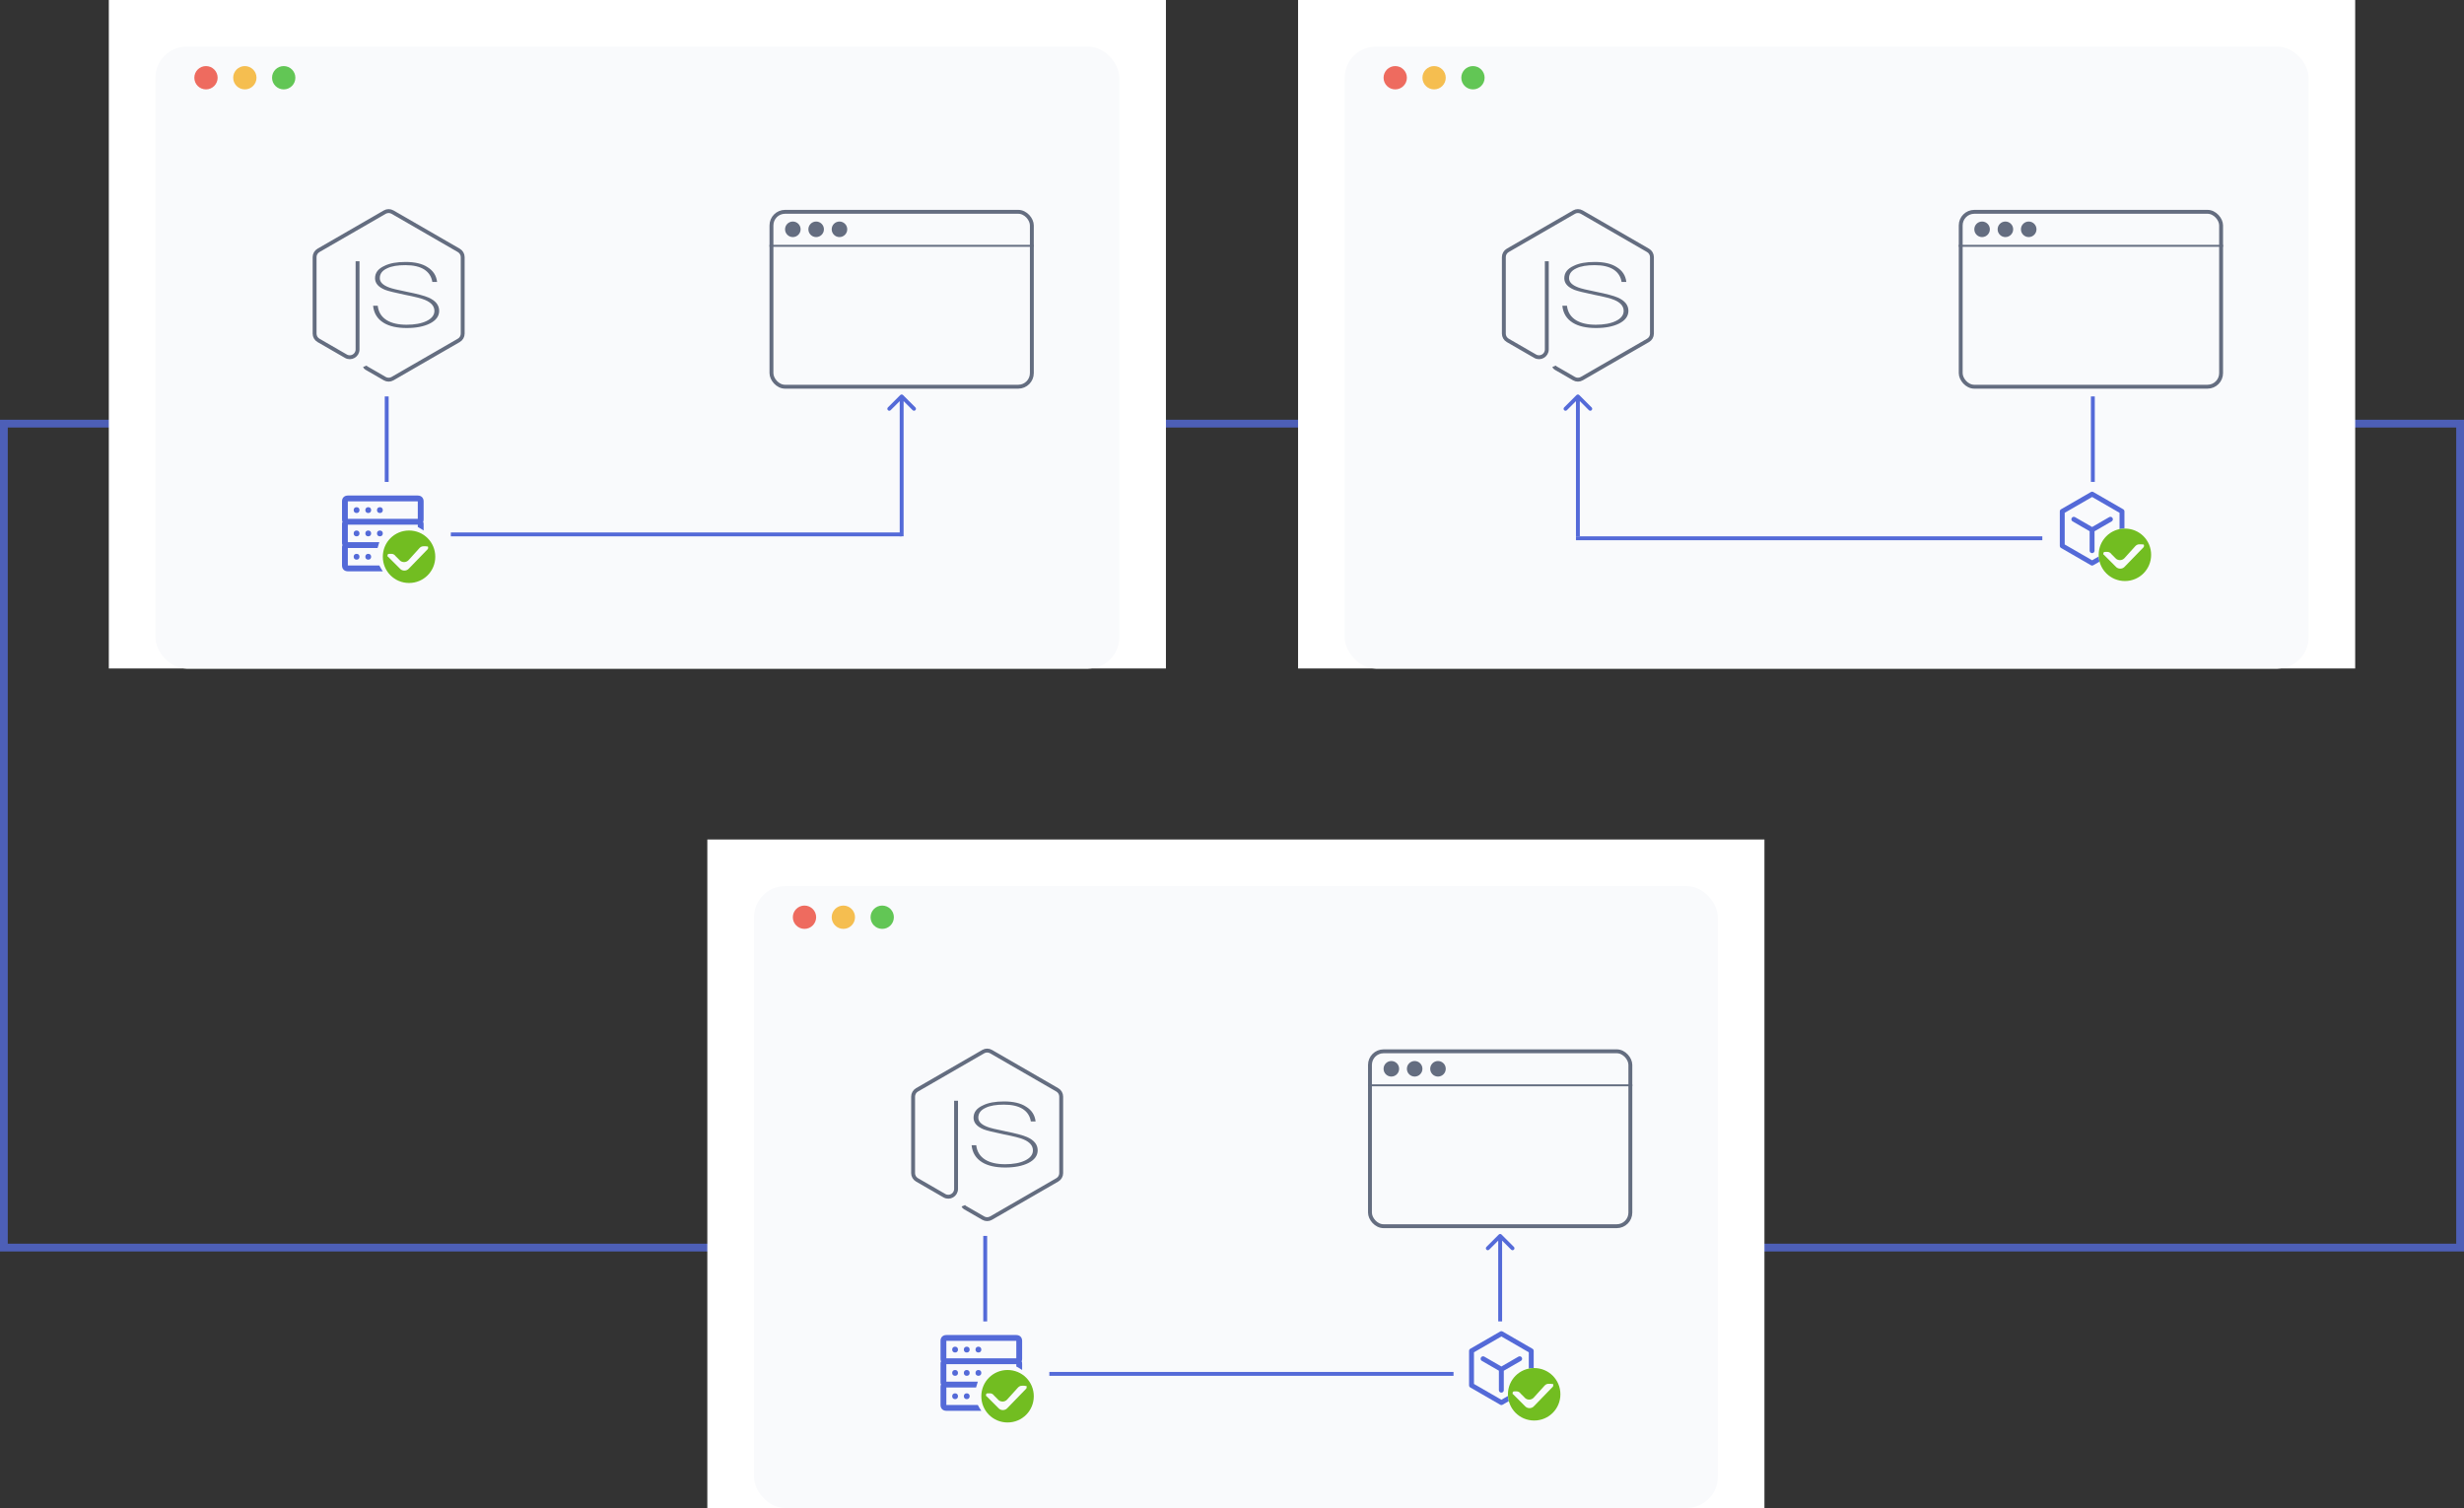 <svg width="317" height="194" viewBox="0 0 317 194" fill="none" xmlns="http://www.w3.org/2000/svg">
<rect x="0" y="0" width="317" height="194" fill="#333333" stroke="none"/>
<rect x="0.5" y="54.5" width="316" height="106" stroke="#546AD8" stroke-opacity="0.8"/>
<rect x="14" width="136" height="86" fill="white"/>
<rect x="20" y="6" width="124" height="80" rx="4" fill="white"/>
<rect x="20" y="6" width="124" height="80" rx="4" fill="#F9FAFC"/>
<circle cx="26.5" cy="10" r="1.5" fill="#EE6B5F"/>
<circle cx="31.5" cy="10" r="1.5" fill="#F5BE50"/>
<circle cx="36.5" cy="10" r="1.5" fill="#62C655"/>
<rect x="99.25" y="27.25" width="33.5" height="22.5" rx="1.75" stroke="#646D80" stroke-width="0.5"/>
<line x1="99" y1="31.625" x2="133" y2="31.625" stroke="#646D80" stroke-width="0.25"/>
<circle cx="102" cy="29.5" r="1" fill="#646D80"/>
<circle cx="105" cy="29.5" r="1" fill="#646D80"/>
<circle cx="108" cy="29.5" r="1" fill="#646D80"/>
<path d="M46 33.611V44.959C46 45.728 45.167 46.209 44.5 45.825L40.974 43.789C40.664 43.61 40.474 43.28 40.474 42.923V33.077C40.474 32.72 40.664 32.39 40.974 32.211L49.5 27.289C49.809 27.11 50.191 27.11 50.5 27.289L59.026 32.211C59.336 32.39 59.526 32.72 59.526 33.077V42.923C59.526 43.28 59.336 43.61 59.026 43.789L50.5 48.711C50.191 48.89 49.809 48.89 49.5 48.711L47.402 47.5L47.137 47.347C47.048 47.296 46.98 47.216 46.942 47.121V47.121" stroke="#646D80" stroke-width="0.5"/>
<path d="M52.172 33.7C53.364 33.7 54.32 33.918 55.01 34.376C55.731 34.823 56.139 35.453 56.233 36.277H55.622C55.512 35.59 55.167 35.052 54.587 34.674C53.991 34.296 53.191 34.112 52.156 34.112C51.168 34.112 50.384 34.238 49.819 34.513C49.176 34.8 48.862 35.224 48.862 35.785C48.862 36.289 49.255 36.678 50.039 36.976C50.384 37.114 51.136 37.297 52.281 37.526C53.661 37.801 54.618 38.053 55.136 38.282C56.045 38.683 56.5 39.256 56.5 39.989C56.5 40.676 56.092 41.226 55.292 41.627C54.524 42.005 53.536 42.2 52.328 42.2C51.074 42.2 50.07 41.971 49.349 41.524C48.549 41.032 48.094 40.298 48 39.336H48.596C48.69 40.161 49.082 40.779 49.772 41.203C50.399 41.581 51.246 41.776 52.313 41.776C53.364 41.776 54.226 41.616 54.885 41.295C55.543 40.974 55.888 40.539 55.888 40.001C55.888 39.393 55.481 38.924 54.697 38.592C54.257 38.397 53.395 38.179 52.109 37.927C50.791 37.652 49.945 37.446 49.537 37.285C48.674 36.93 48.251 36.438 48.251 35.796C48.251 35.097 48.643 34.571 49.459 34.204C50.148 33.86 51.058 33.7 52.172 33.7Z" fill="#646D80"/>
<g clip-path="url(#clip0_2155_1952)">
<path d="M53.75 63.75C54.2 63.75 54.5 64.05 54.5 64.5V66.75C54.5 66.9 54.5 67.05 54.425 67.125C54.5 67.2 54.5 67.35 54.5 67.5V68.25C54.275 68.1 54.05 67.95 53.75 67.8V67.5H44.75V69.75H48.8C48.725 69.975 48.65 70.275 48.575 70.5H44.75V72.75H48.8C48.95 73.05 49.1 73.275 49.25 73.5H44.75C44.3 73.5 44 73.2 44 72.75V70.5C44 70.35 44 70.2 44.075 70.125C44 70.05 44 69.9 44 69.75V67.5C44 67.35 44 67.2 44.075 67.125C44 67.05 44 66.9 44 66.75V64.5C44 64.05 44.3 63.75 44.75 63.75H53.75ZM45.875 71.25C46.1 71.25 46.25 71.4 46.25 71.625C46.25 71.85 46.1 72 45.875 72C45.65 72 45.5 71.85 45.5 71.625C45.5 71.4 45.65 71.25 45.875 71.25ZM47.375 71.25C47.6 71.25 47.75 71.4 47.75 71.625C47.75 71.85 47.6 72 47.375 72C47.15 72 47 71.85 47 71.625C47 71.4 47.15 71.25 47.375 71.25ZM45.875 68.25C46.1 68.25 46.25 68.4 46.25 68.625C46.25 68.85 46.1 69 45.875 69C45.65 69 45.5 68.85 45.5 68.625C45.5 68.4 45.65 68.25 45.875 68.25ZM47.375 68.25C47.6 68.25 47.75 68.4 47.75 68.625C47.75 68.85 47.6 69 47.375 69C47.15 69 47 68.85 47 68.625C47 68.4 47.15 68.25 47.375 68.25ZM48.875 68.25C49.1 68.25 49.25 68.4 49.25 68.625C49.25 68.85 49.1 69 48.875 69C48.65 69 48.5 68.85 48.5 68.625C48.5 68.4 48.65 68.25 48.875 68.25ZM53.75 64.5H44.75V66.75H53.75V64.5ZM45.875 65.25C46.1 65.25 46.25 65.4 46.25 65.625C46.25 65.85 46.1 66 45.875 66C45.65 66 45.5 65.85 45.5 65.625C45.5 65.4 45.65 65.25 45.875 65.25ZM47.375 65.25C47.6 65.25 47.75 65.4 47.75 65.625C47.75 65.85 47.6 66 47.375 66C47.15 66 47 65.85 47 65.625C47 65.4 47.15 65.25 47.375 65.25ZM48.875 65.25C49.1 65.25 49.25 65.4 49.25 65.625C49.25 65.85 49.1 66 48.875 66C48.65 66 48.5 65.85 48.5 65.625C48.5 65.4 48.65 65.25 48.875 65.25Z" fill="#546AD8"/>
<path d="M52.625 68.25C54.5 68.25 56 69.75 56 71.625C56 73.5 54.5 75 52.625 75C50.75 75 49.25 73.5 49.25 71.625C49.25 69.75 50.75 68.25 52.625 68.25ZM54.8 70.275H54.5C54.275 70.275 54.125 70.35 53.975 70.5L52.55 72.075C52.25 72.375 51.8 72.375 51.5 72.15L50.9 71.55C50.75 71.325 50.525 71.25 50.375 71.25H50.075C49.925 71.25 49.85 71.325 49.85 71.475C49.85 71.55 49.85 71.625 49.925 71.625L51.425 73.125C51.725 73.5 52.325 73.5 52.625 73.125L55.025 70.65C55.1 70.575 55.1 70.35 55.025 70.275C54.95 70.35 54.875 70.275 54.8 70.275Z" fill="#72BD21"/>
</g>
<line x1="58" y1="68.75" x2="116" y2="68.75" stroke="#546AD8" stroke-width="0.5"/>
<line x1="49.75" y1="62" x2="49.75" y2="51" stroke="#546AD8" stroke-width="0.5"/>
<path d="M116.177 50.823C116.079 50.726 115.921 50.726 115.823 50.823L114.232 52.414C114.135 52.512 114.135 52.67 114.232 52.768C114.33 52.865 114.488 52.865 114.586 52.768L116 51.354L117.414 52.768C117.512 52.865 117.67 52.865 117.768 52.768C117.865 52.67 117.865 52.512 117.768 52.414L116.177 50.823ZM116 69H116.25V51H116H115.75V69H116Z" fill="#546AD8"/>
<rect x="167" width="136" height="86" fill="white"/>
<rect x="173" y="6" width="124" height="80" rx="4" fill="white"/>
<rect x="173" y="6" width="124" height="80" rx="4" fill="#F9FAFC"/>
<circle cx="179.5" cy="10" r="1.5" fill="#EE6B5F"/>
<circle cx="184.5" cy="10" r="1.5" fill="#F5BE50"/>
<circle cx="189.5" cy="10" r="1.5" fill="#62C655"/>
<rect x="252.25" y="27.25" width="33.5" height="22.5" rx="1.75" stroke="#646D80" stroke-width="0.5"/>
<line x1="252" y1="31.625" x2="286" y2="31.625" stroke="#646D80" stroke-width="0.25"/>
<circle cx="255" cy="29.5" r="1" fill="#646D80"/>
<circle cx="258" cy="29.5" r="1" fill="#646D80"/>
<circle cx="261" cy="29.5" r="1" fill="#646D80"/>
<path d="M199 33.611V44.959C199 45.728 198.167 46.209 197.5 45.825L193.974 43.789C193.664 43.61 193.474 43.28 193.474 42.923V33.077C193.474 32.72 193.664 32.39 193.974 32.211L202.5 27.289C202.809 27.11 203.191 27.11 203.5 27.289L212.026 32.211C212.336 32.39 212.526 32.72 212.526 33.077V42.923C212.526 43.28 212.336 43.61 212.026 43.789L203.5 48.711C203.191 48.89 202.809 48.89 202.5 48.711L200.402 47.5L200.137 47.347C200.048 47.296 199.98 47.216 199.942 47.121V47.121" stroke="#646D80" stroke-width="0.5"/>
<path d="M205.172 33.7C206.363 33.7 207.32 33.918 208.01 34.376C208.732 34.823 209.139 35.453 209.233 36.277H208.622C208.512 35.59 208.167 35.052 207.587 34.674C206.991 34.296 206.191 34.112 205.156 34.112C204.168 34.112 203.384 34.238 202.819 34.513C202.176 34.8 201.863 35.224 201.863 35.785C201.863 36.289 202.255 36.678 203.039 36.976C203.384 37.114 204.137 37.297 205.281 37.526C206.661 37.801 207.618 38.053 208.136 38.282C209.045 38.683 209.5 39.256 209.5 39.989C209.5 40.676 209.092 41.226 208.292 41.627C207.524 42.005 206.536 42.2 205.328 42.2C204.074 42.2 203.07 41.971 202.349 41.524C201.549 41.032 201.094 40.298 201 39.336H201.596C201.69 40.161 202.082 40.779 202.772 41.203C203.399 41.581 204.246 41.776 205.313 41.776C206.363 41.776 207.226 41.616 207.885 41.295C208.543 40.974 208.888 40.539 208.888 40.001C208.888 39.393 208.481 38.924 207.696 38.592C207.257 38.397 206.395 38.179 205.109 37.927C203.792 37.652 202.945 37.446 202.537 37.285C201.674 36.93 201.251 36.438 201.251 35.796C201.251 35.097 201.643 34.571 202.458 34.204C203.149 33.86 204.058 33.7 205.172 33.7Z" fill="#646D80"/>
<line x1="262.75" y1="69.25" x2="202.75" y2="69.25" stroke="#546AD8" stroke-width="0.5"/>
<line y1="-0.25" x2="11" y2="-0.25" transform="matrix(-3.57639e-08 -1 -1 3.57639e-08 269 62)" stroke="#546AD8" stroke-width="0.5"/>
<path d="M202.823 50.823C202.921 50.726 203.079 50.726 203.177 50.823L204.768 52.414C204.865 52.512 204.865 52.67 204.768 52.768C204.67 52.865 204.512 52.865 204.414 52.768L203 51.354L201.586 52.768C201.488 52.865 201.33 52.865 201.232 52.768C201.135 52.67 201.135 52.512 201.232 52.414L202.823 50.823ZM203 69H202.75V51H203H203.25V69H203Z" fill="#546AD8"/>
<path d="M271.785 66.645C271.698 66.494 271.505 66.442 271.353 66.529L269.157 67.798L266.959 66.529C266.808 66.442 266.617 66.495 266.528 66.646C266.441 66.797 266.492 66.989 266.644 67.076L268.837 68.342V70.847C268.837 71.021 268.977 71.162 269.152 71.162C269.328 71.162 269.468 71.022 269.468 70.847V68.347L271.669 67.076C271.82 66.989 271.871 66.796 271.785 66.645Z" fill="#546AD8"/>
<path d="M273.314 69.015V65.79C273.314 65.677 273.254 65.573 273.156 65.517L269.315 63.3C269.219 63.243 269.097 63.243 269 63.3L265.158 65.517C265.061 65.573 265 65.677 265 65.79V70.224C265 70.338 265.06 70.441 265.158 70.498L269 72.715C269.048 72.743 269.103 72.758 269.157 72.758C269.211 72.758 269.266 72.743 269.315 72.715L270.708 71.91L272.011 70.463L273.314 69.015ZM269.157 72.078L265.63 70.043V65.972L269.157 63.937L272.684 65.972V68.779C272.566 68.757 272.809 68.779 272.684 68.779L273.314 69.015L272.011 70.463L270.708 71.91L270.421 71.349L269.157 72.078Z" fill="#546AD8"/>
<path d="M273.375 68C275.25 68 276.75 69.5 276.75 71.375C276.75 73.25 275.25 74.75 273.375 74.75C271.5 74.75 270 73.25 270 71.375C270 69.5 271.5 68 273.375 68ZM275.55 70.025H275.25C275.025 70.025 274.875 70.1 274.725 70.25L273.3 71.825C273 72.125 272.55 72.125 272.25 71.9L271.65 71.3C271.5 71.075 271.275 71 271.125 71H270.825C270.675 71 270.6 71.075 270.6 71.225C270.6 71.3 270.6 71.375 270.675 71.375L272.175 72.875C272.475 73.25 273.075 73.25 273.375 72.875L275.775 70.4C275.85 70.325 275.85 70.1 275.775 70.025C275.7 70.1 275.625 70.025 275.55 70.025Z" fill="white"/>
<path d="M273.375 68C275.25 68 276.75 69.5 276.75 71.375C276.75 73.25 275.25 74.75 273.375 74.75C271.5 74.75 270 73.25 270 71.375C270 69.5 271.5 68 273.375 68ZM275.55 70.025H275.25C275.025 70.025 274.875 70.1 274.725 70.25L273.3 71.825C273 72.125 272.55 72.125 272.25 71.9L271.65 71.3C271.5 71.075 271.275 71 271.125 71H270.825C270.675 71 270.6 71.075 270.6 71.225C270.6 71.3 270.6 71.375 270.675 71.375L272.175 72.875C272.475 73.25 273.075 73.25 273.375 72.875L275.775 70.4C275.85 70.325 275.85 70.1 275.775 70.025C275.7 70.1 275.625 70.025 275.55 70.025Z" fill="#72BD21"/>
<rect x="91" y="108" width="136" height="86" fill="white"/>
<rect x="97" y="114" width="124" height="80" rx="4" fill="white"/>
<rect x="97" y="114" width="124" height="80" rx="4" fill="#F9FAFC"/>
<circle cx="103.5" cy="118" r="1.5" fill="#EE6B5F"/>
<circle cx="108.5" cy="118" r="1.5" fill="#F5BE50"/>
<circle cx="113.5" cy="118" r="1.5" fill="#62C655"/>
<rect x="176.25" y="135.25" width="33.5" height="22.5" rx="1.75" stroke="#646D80" stroke-width="0.5"/>
<line x1="176" y1="139.625" x2="210" y2="139.625" stroke="#646D80" stroke-width="0.25"/>
<circle cx="179" cy="137.5" r="1" fill="#646D80"/>
<circle cx="182" cy="137.5" r="1" fill="#646D80"/>
<circle cx="185" cy="137.5" r="1" fill="#646D80"/>
<path d="M123 141.611V152.959C123 153.728 122.167 154.21 121.5 153.825L117.974 151.789C117.664 151.61 117.474 151.28 117.474 150.923V141.077C117.474 140.72 117.664 140.39 117.974 140.211L126.5 135.289C126.809 135.11 127.191 135.11 127.5 135.289L136.026 140.211C136.336 140.39 136.526 140.72 136.526 141.077V150.923C136.526 151.28 136.336 151.61 136.026 151.789L127.5 156.711C127.191 156.89 126.809 156.89 126.5 156.711L124.402 155.5L124.137 155.347C124.048 155.296 123.98 155.216 123.942 155.121V155.121" stroke="#646D80" stroke-width="0.5"/>
<path d="M129.172 141.7C130.363 141.7 131.32 141.918 132.01 142.376C132.732 142.823 133.139 143.453 133.233 144.277H132.622C132.512 143.59 132.167 143.052 131.587 142.674C130.991 142.296 130.191 142.112 129.156 142.112C128.168 142.112 127.384 142.238 126.819 142.513C126.176 142.8 125.863 143.224 125.863 143.785C125.863 144.289 126.255 144.678 127.039 144.976C127.384 145.114 128.137 145.297 129.281 145.526C130.661 145.801 131.618 146.053 132.136 146.282C133.045 146.683 133.5 147.256 133.5 147.989C133.5 148.676 133.092 149.226 132.292 149.627C131.524 150.005 130.536 150.2 129.328 150.2C128.074 150.2 127.07 149.971 126.349 149.524C125.549 149.031 125.094 148.298 125 147.336H125.596C125.69 148.161 126.082 148.779 126.772 149.203C127.399 149.581 128.246 149.776 129.313 149.776C130.363 149.776 131.226 149.616 131.885 149.295C132.543 148.974 132.888 148.539 132.888 148C132.888 147.393 132.481 146.924 131.696 146.591C131.257 146.397 130.395 146.179 129.109 145.927C127.792 145.652 126.945 145.446 126.537 145.286C125.674 144.93 125.251 144.438 125.251 143.796C125.251 143.098 125.643 142.571 126.458 142.204C127.149 141.86 128.058 141.7 129.172 141.7Z" fill="#646D80"/>
<g clip-path="url(#clip1_2155_1952)">
<path d="M130.75 171.75C131.2 171.75 131.5 172.05 131.5 172.5V174.75C131.5 174.9 131.5 175.05 131.425 175.125C131.5 175.2 131.5 175.35 131.5 175.5V176.25C131.275 176.1 131.05 175.95 130.75 175.8V175.5H121.75V177.75H125.8C125.725 177.975 125.65 178.275 125.575 178.5H121.75V180.75H125.8C125.95 181.05 126.1 181.275 126.25 181.5H121.75C121.3 181.5 121 181.2 121 180.75V178.5C121 178.35 121 178.2 121.075 178.125C121 178.05 121 177.9 121 177.75V175.5C121 175.35 121 175.2 121.075 175.125C121 175.05 121 174.9 121 174.75V172.5C121 172.05 121.3 171.75 121.75 171.75H130.75ZM122.875 179.25C123.1 179.25 123.25 179.4 123.25 179.625C123.25 179.85 123.1 180 122.875 180C122.65 180 122.5 179.85 122.5 179.625C122.5 179.4 122.65 179.25 122.875 179.25ZM124.375 179.25C124.6 179.25 124.75 179.4 124.75 179.625C124.75 179.85 124.6 180 124.375 180C124.15 180 124 179.85 124 179.625C124 179.4 124.15 179.25 124.375 179.25ZM122.875 176.25C123.1 176.25 123.25 176.4 123.25 176.625C123.25 176.85 123.1 177 122.875 177C122.65 177 122.5 176.85 122.5 176.625C122.5 176.4 122.65 176.25 122.875 176.25ZM124.375 176.25C124.6 176.25 124.75 176.4 124.75 176.625C124.75 176.85 124.6 177 124.375 177C124.15 177 124 176.85 124 176.625C124 176.4 124.15 176.25 124.375 176.25ZM125.875 176.25C126.1 176.25 126.25 176.4 126.25 176.625C126.25 176.85 126.1 177 125.875 177C125.65 177 125.5 176.85 125.5 176.625C125.5 176.4 125.65 176.25 125.875 176.25ZM130.75 172.5H121.75V174.75H130.75V172.5ZM122.875 173.25C123.1 173.25 123.25 173.4 123.25 173.625C123.25 173.85 123.1 174 122.875 174C122.65 174 122.5 173.85 122.5 173.625C122.5 173.4 122.65 173.25 122.875 173.25ZM124.375 173.25C124.6 173.25 124.75 173.4 124.75 173.625C124.75 173.85 124.6 174 124.375 174C124.15 174 124 173.85 124 173.625C124 173.4 124.15 173.25 124.375 173.25ZM125.875 173.25C126.1 173.25 126.25 173.4 126.25 173.625C126.25 173.85 126.1 174 125.875 174C125.65 174 125.5 173.85 125.5 173.625C125.5 173.4 125.65 173.25 125.875 173.25Z" fill="#546AD8"/>
<path d="M129.625 176.25C131.5 176.25 133 177.75 133 179.625C133 181.5 131.5 183 129.625 183C127.75 183 126.25 181.5 126.25 179.625C126.25 177.75 127.75 176.25 129.625 176.25ZM131.8 178.275H131.5C131.275 178.275 131.125 178.35 130.975 178.5L129.55 180.075C129.25 180.375 128.8 180.375 128.5 180.15L127.9 179.55C127.75 179.325 127.525 179.25 127.375 179.25H127.075C126.925 179.25 126.85 179.325 126.85 179.475C126.85 179.55 126.85 179.625 126.925 179.625L128.425 181.125C128.725 181.5 129.325 181.5 129.625 181.125L132.025 178.65C132.1 178.575 132.1 178.35 132.025 178.275C131.95 178.35 131.875 178.275 131.8 178.275Z" fill="#72BD21"/>
</g>
<line x1="135" y1="176.75" x2="187" y2="176.75" stroke="#546AD8" stroke-width="0.5"/>
<line x1="126.75" y1="170" x2="126.75" y2="159" stroke="#546AD8" stroke-width="0.5"/>
<path d="M193.177 158.823C193.079 158.726 192.921 158.726 192.823 158.823L191.232 160.414C191.135 160.512 191.135 160.67 191.232 160.768C191.33 160.865 191.488 160.865 191.586 160.768L193 159.354L194.414 160.768C194.512 160.865 194.67 160.865 194.768 160.768C194.865 160.67 194.865 160.512 194.768 160.414L193.177 158.823ZM193 170L193.25 170L193.25 159L193 159L192.75 159L192.75 170L193 170Z" fill="#546AD8"/>
<path d="M195.785 174.645C195.698 174.494 195.505 174.443 195.353 174.529L193.157 175.798L190.959 174.529C190.808 174.443 190.617 174.495 190.528 174.646C190.441 174.797 190.492 174.989 190.644 175.076L192.837 176.342V178.847C192.837 179.021 192.977 179.162 193.152 179.162C193.328 179.162 193.468 179.022 193.468 178.847V176.347L195.669 175.076C195.82 174.989 195.871 174.796 195.785 174.645Z" fill="#546AD8"/>
<path d="M197.314 177.015V173.79C197.314 173.677 197.254 173.573 197.156 173.517L193.315 171.3C193.219 171.243 193.097 171.243 193 171.3L189.158 173.517C189.061 173.573 189 173.677 189 173.79V178.224C189 178.338 189.06 178.441 189.158 178.498L193 180.715C193.048 180.743 193.103 180.758 193.157 180.758C193.211 180.758 193.266 180.743 193.315 180.715L194.708 179.911L196.011 178.463L197.314 177.015ZM193.157 180.078L189.63 178.043V173.972L193.157 171.937L196.684 173.972V176.779C196.566 176.757 196.809 176.779 196.684 176.779L197.314 177.015L196.011 178.463L194.708 179.911L194.421 179.349L193.157 180.078Z" fill="#546AD8"/>
<path d="M197.375 176C199.25 176 200.75 177.5 200.75 179.375C200.75 181.25 199.25 182.75 197.375 182.75C195.5 182.75 194 181.25 194 179.375C194 177.5 195.5 176 197.375 176ZM199.55 178.025H199.25C199.025 178.025 198.875 178.1 198.725 178.25L197.3 179.825C197 180.125 196.55 180.125 196.25 179.9L195.65 179.3C195.5 179.075 195.275 179 195.125 179H194.825C194.675 179 194.6 179.075 194.6 179.225C194.6 179.3 194.6 179.375 194.675 179.375L196.175 180.875C196.475 181.25 197.075 181.25 197.375 180.875L199.775 178.4C199.85 178.325 199.85 178.1 199.775 178.025C199.7 178.1 199.625 178.025 199.55 178.025Z" fill="white"/>
<path d="M197.375 176C199.25 176 200.75 177.5 200.75 179.375C200.75 181.25 199.25 182.75 197.375 182.75C195.5 182.75 194 181.25 194 179.375C194 177.5 195.5 176 197.375 176ZM199.55 178.025H199.25C199.025 178.025 198.875 178.1 198.725 178.25L197.3 179.825C197 180.125 196.55 180.125 196.25 179.9L195.65 179.3C195.5 179.075 195.275 179 195.125 179H194.825C194.675 179 194.6 179.075 194.6 179.225C194.6 179.3 194.6 179.375 194.675 179.375L196.175 180.875C196.475 181.25 197.075 181.25 197.375 180.875L199.775 178.4C199.85 178.325 199.85 178.1 199.775 178.025C199.7 178.1 199.625 178.025 199.55 178.025Z" fill="#72BD21"/>
<defs>
<clipPath id="clip0_2155_1952">
<rect width="12" height="12" fill="white" transform="translate(44 63)"/>
</clipPath>
<clipPath id="clip1_2155_1952">
<rect width="12" height="12" fill="white" transform="translate(121 171)"/>
</clipPath>
</defs>
</svg>
